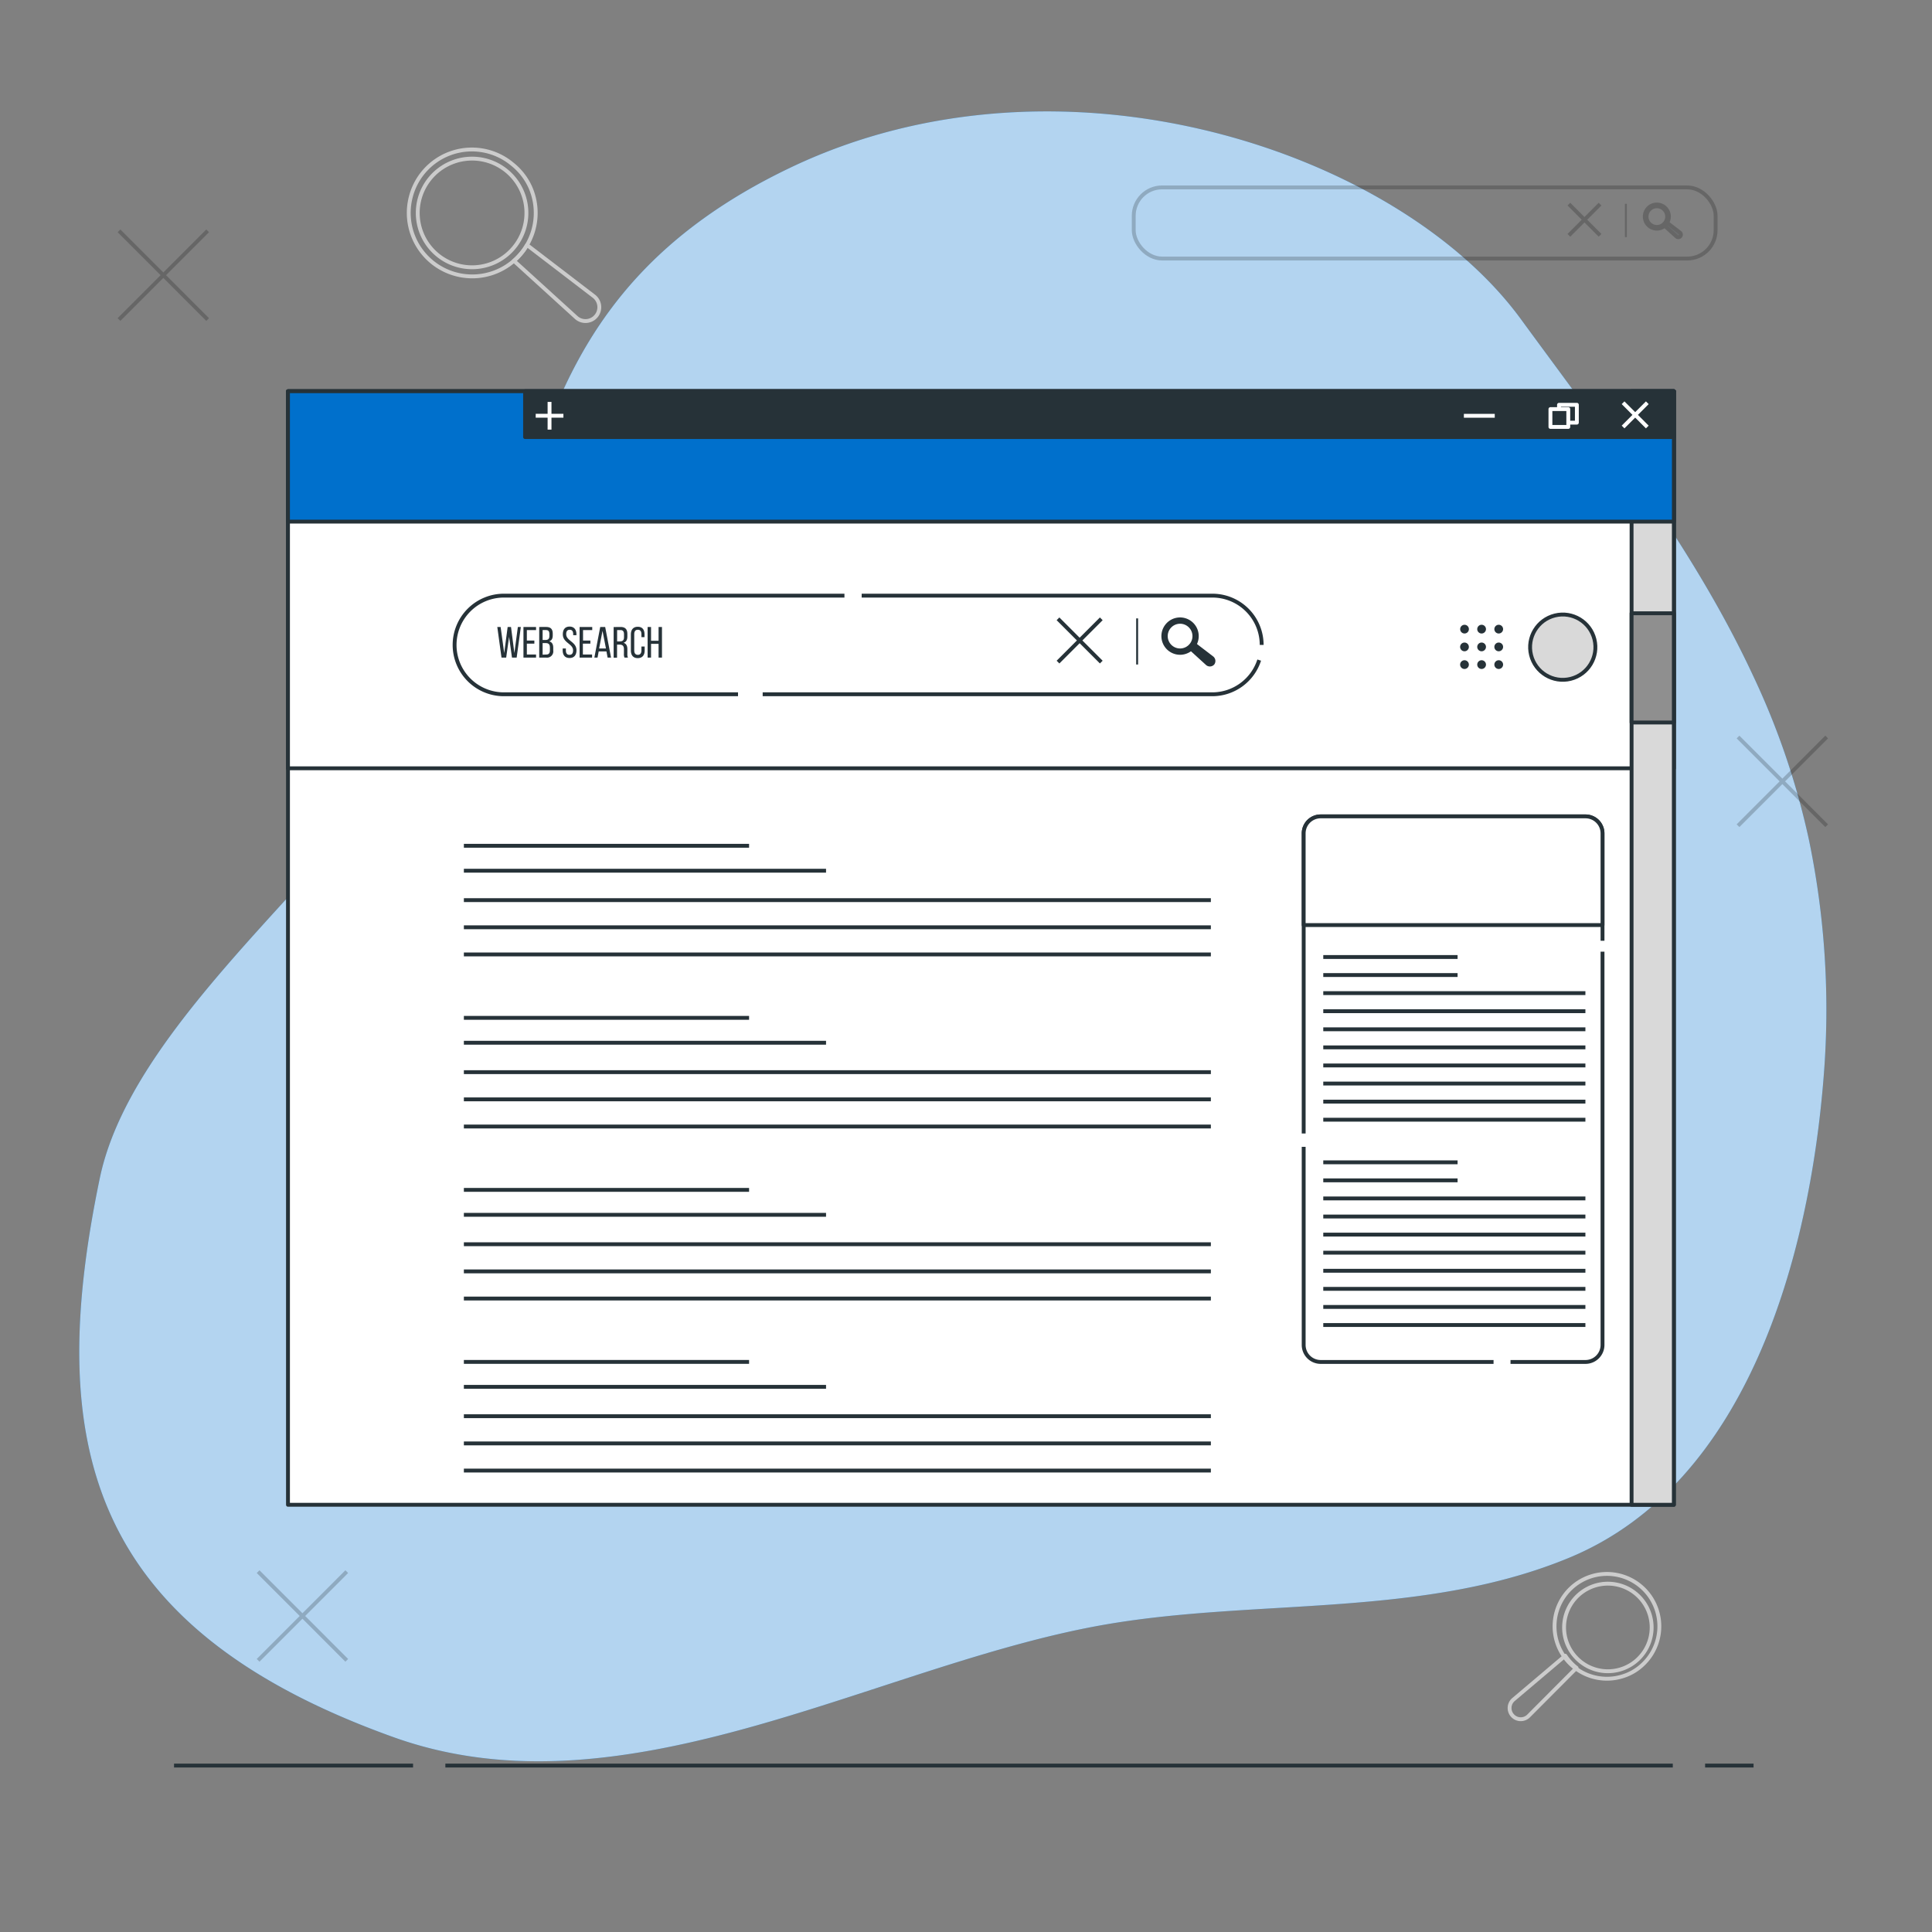 <svg xmlns="http://www.w3.org/2000/svg" viewBox="0 0 500 500"><rect x="0" y="0" width="500" height="500" fill="#808080" stroke="none"/><path fill="#0070cc" d="M453.76 175c-15.43-33.19-38.5-62.78-60.13-92.37-31.76-43.5-118.7-72.76-188.92-39.32s-63.54 87.78-85.27 131.25S35 260.66 25.81 305c-14.16 68.2-3.46 116.1 76.07 144.59 60.36 21.62 125.7-19.22 184.75-29.26 39.17-6.66 82-1.57 119.69-17.28 46.28-19.31 61.94-78.4 65.61-124a215.76 215.76 0 0 0-3.81-61.84A196.33 196.33 0 0 0 453.76 175Z"/><path fill="#fff" d="M453.76 175c-15.43-33.19-38.5-62.78-60.13-92.37-31.76-43.5-118.7-72.76-188.92-39.32s-63.54 87.78-85.27 131.25S35 260.66 25.81 305c-14.16 68.2-3.46 116.1 76.07 144.59 60.36 21.62 125.7-19.22 184.75-29.26 39.17-6.66 82-1.57 119.69-17.28 46.28-19.31 61.94-78.4 65.61-124a215.76 215.76 0 0 0-3.81-61.84A196.33 196.33 0 0 0 453.76 175Z" opacity=".7"/><g stroke-linejoin="round"><g stroke="#000" opacity=".2"><rect width="150.59" height="18.41" x="293.41" y="48.5" fill="none" rx="7.34"/><path fill="none" stroke-width=".5" d="M420.78 52.75v8.61"/><path fill="none" d="m414.09 52.83-8.07 8.07m0-8.07 8.07 8.07"/><path fill="#263238" d="M434.88 61.13a.68.68 0 0 1-1 .08l-3.31-3 .63-.75 3.55 2.72a.68.68 0 0 1 .13.95Z"/><path fill="none" d="M426.38 54.07a3.12 3.12 0 1 0 4.4-.42 3.11 3.11 0 0 0-4.4.42Zm4.47 3.69a2.67 2.67 0 1 1-.36-3.76 2.67 2.67 0 0 1 .36 3.76Z"/></g><path fill="none" stroke="#ccc" d="M154.28 81.79a3.58 3.58 0 0 1-5.12.41L133 67.5a16.11 16.11 0 0 0 1.87-1.91 14.47 14.47 0 0 0 1.52-2.18l17.33 13.27a3.58 3.58 0 0 1 .56 5.11Z"/><path fill="none" stroke="#ccc" d="M132.63 42.52a16 16 0 0 1 4.59 5.89 16.43 16.43 0 1 1-30.9 2.53 16.32 16.32 0 0 1 26.31-8.42Zm.37 21.56a14.06 14.06 0 1 1-1.86-19.8 14.05 14.05 0 0 1 1.86 19.8ZM391.45 444a2.88 2.88 0 0 1 .21-4.13l13.43-11.37a12.5 12.5 0 0 0 1.33 1.69 12 12 0 0 0 1.58 1.45l-12.41 12.46a2.87 2.87 0 0 1-4.14-.1Z"/><path fill="none" stroke="#ccc" d="M425.09 430.84a13 13 0 0 1-5.19 3 13.56 13.56 0 1 1 5.19-3Zm-17.27-1.94a11.33 11.33 0 1 1 16 .59 11.32 11.32 0 0 1-16-.59Z"/><path fill="none" stroke="#000" d="M89.74 406.74 66.8 429.69m0-22.95 22.94 22.95m383-238.95-22.94 22.95m0-22.95 22.94 22.95m-419-153.95L30.8 82.69m0-22.95 22.94 22.95" opacity=".2"/></g><path fill="#fff" stroke="#263238" stroke-linejoin="round" d="M74.53 101.25H433.2v288.19H74.53z"/><path fill="#fff" stroke="#263238" stroke-linejoin="round" d="M386.53 352.47h-44.74a4.4 4.4 0 0 1-4.4-4.4V296.8m77.34-50.51v101.78a4.41 4.41 0 0 1-4.41 4.4h-19.4m-53.53-59.12v-77.68a4.39 4.39 0 0 1 4.4-4.39h68.53a4.4 4.4 0 0 1 4.41 4.39v27.8"/><path fill="#fff" stroke="#263238" stroke-linejoin="round" d="M414.73 215.67v23.73h-77.34v-23.73a4.39 4.39 0 0 1 4.4-4.39h68.53a4.4 4.4 0 0 1 4.41 4.39ZM74.53 101.25H433.2v97.58H74.53z"/><circle cx="404.44" cy="167.46" r="8.45" fill="#d9d9d9" stroke="#263238" stroke-linejoin="round" transform="rotate(-13.85 404.55 167.48)"/><circle cx="379.02" cy="162.82" r="1.13" fill="#263238"/><path fill="#263238" d="M384.57 162.82a1.13 1.13 0 1 0-1.13 1.13 1.14 1.14 0 0 0 1.13-1.13Zm4.43 0a1.13 1.13 0 1 0-1.13 1.13 1.14 1.14 0 0 0 1.13-1.13Zm-8.86 4.6a1.13 1.13 0 1 0-1.12 1.13 1.13 1.13 0 0 0 1.12-1.13Zm4.43 0a1.13 1.13 0 1 0-1.13 1.13 1.14 1.14 0 0 0 1.13-1.13Zm4.43 0a1.13 1.13 0 1 0-1.13 1.13 1.14 1.14 0 0 0 1.13-1.13Zm-8.86 4.58a1.13 1.13 0 1 0-1.12 1.13 1.13 1.13 0 0 0 1.12-1.13Zm4.43 0a1.13 1.13 0 1 0-1.13 1.13 1.14 1.14 0 0 0 1.13-1.13Zm4.43 0a1.13 1.13 0 1 0-1.13 1.13A1.14 1.14 0 0 0 389 172Z"/><path fill="#fff" stroke="#263238" stroke-linejoin="round" d="M325.88 170.83a12.78 12.78 0 0 1-12.16 8.85H197.38M223 154.15h90.75a12.76 12.76 0 0 1 12.77 12.76M191 179.68h-60.59a12.76 12.76 0 0 1-12.76-12.77 12.76 12.76 0 0 1 12.76-12.76h88.13"/><path fill="none" stroke="#263238" stroke-linejoin="round" stroke-width=".5" d="M294.29 160.04v11.94"/><path fill="none" stroke="#263238" stroke-linejoin="round" d="m285.01 160.15-11.2 11.2m0-11.2 11.2 11.2"/><path fill="#263238" d="M131 170.19h-1.21l-1.09-7.93h.86l.93 6.75.89-6.74h.87l.87 6.75.9-6.76h.77l-1.08 7.93h-1.21l-.75-5.38Zm7.29-4.42v.8h-1.94v2.82h2.38v.8h-3.26v-7.93h3.26v.8h-2.38v2.71Zm3.04-3.51c1.23 0 1.72.59 1.72 1.76v.37c0 .84-.24 1.36-.93 1.58.77.21 1.06.82 1.06 1.69v.67a1.63 1.63 0 0 1-1.81 1.86h-1.82v-7.93Zm-.22 3.37c.7 0 1.07-.23 1.07-1.06v-.46c0-.71-.24-1.05-.88-1.05h-.87v2.57Zm.26 3.76c.65 0 .94-.34.94-1.08v-.7c0-.89-.35-1.18-1.11-1.18h-.77v3Zm7.81-5.23v.22h-.84v-.26c0-.72-.27-1.14-.9-1.14s-.91.42-.91 1.13c0 1.78 2.66 1.95 2.66 4.18 0 1.2-.58 2-1.79 2s-1.78-.78-1.78-2v-.46h.83v.5c0 .72.29 1.14.93 1.14s.93-.42.93-1.14c0-1.76-2.65-1.93-2.65-4.17 0-1.22.56-2 1.75-2s1.77.84 1.77 2Zm3.61 1.61v.8h-1.94v2.82h2.38v.8H150v-7.93h3.27v.8h-2.38v2.71Zm2.15 2.82-.3 1.6h-.82l1.52-7.93h1.28l1.52 7.93h-.89l-.3-1.6Zm.11-.76h1.77l-.89-4.57Zm5.55-5.57c1.24 0 1.76.63 1.76 1.81v.65c0 .87-.3 1.42-1 1.63.72.22 1 .8 1 1.65v1.24a2.07 2.07 0 0 0 .15.95h-.89a2.1 2.1 0 0 1-.15-1V168c0-.89-.42-1.18-1.15-1.18h-.63v3.39h-.88v-7.93Zm-.23 3.74c.7 0 1.12-.23 1.12-1.09v-.76c0-.71-.26-1.09-.92-1.09h-.86V166Zm6.43-1.83v.72h-.8v-.76c0-.71-.28-1.15-.93-1.15s-.93.44-.93 1.15v4.19c0 .72.3 1.15.93 1.15s.93-.43.93-1.15v-1h.84v1c0 1.2-.57 2-1.79 2s-1.78-.79-1.78-2v-4.11c0-1.2.56-2 1.78-2s1.75.79 1.75 1.96Zm1.69 2.45v3.57h-.89v-7.93h.89v3.57h1.95v-3.57h.88v7.93h-.88v-3.57Z"/><path fill="#263238" stroke="#263238" stroke-linejoin="round" d="M313.85 171.66a1 1 0 0 1-1.35.11l-4.59-4.18.87-1.05 4.92 3.77a1 1 0 0 1 .15 1.35Z"/><path fill="#263238" stroke="#263238" stroke-linejoin="round" d="M302.06 161.87a4.33 4.33 0 1 0 6.1-.58 4.32 4.32 0 0 0-6.1.58Zm6.19 5.12a3.7 3.7 0 1 1-.49-5.22 3.7 3.7 0 0 1 .49 5.23Z"/><path fill="#d9d9d9" stroke="#263238" stroke-linejoin="round" d="M422.25 101.25h10.94v288.19h-10.94z"/><path fill="#8f8f8f" stroke="#263238" stroke-linejoin="round" d="M422.25 158.71h10.94v28.27h-10.94z"/><path fill="#0070cc" stroke="#263238" stroke-linejoin="round" d="M74.53 101.25H433.2v33.74H74.53z"/><path fill="#263238" stroke="#263238" stroke-linejoin="round" d="M135.89 101.25H433.2v11.86H135.89z"/><path fill="none" stroke="#fff" stroke-linejoin="round" d="m426.32 104.23-6.27 6.28m0-6.28 6.27 6.28"/><path fill="#263238" stroke="#fff" stroke-linejoin="round" d="M403.47 104.76h4.62v4.62h-4.62z"/><path fill="#263238" stroke="#fff" stroke-linejoin="round" d="M401.25 105.87h4.62v4.62h-4.62z"/><path fill="none" stroke="#fff" stroke-linejoin="round" d="M386.84 107.6h-7.99m-236.63-3.59v7.17m3.59-3.59h-7.17"/><path fill="#fff" stroke="#263238" stroke-linejoin="round" d="M120.05 218.89h73.81m-73.81 6.45h93.73m-93.73 7.61h193.32m-193.32 7.03h193.32m-193.32 7.03h193.32m-193.32 16.41h73.81m-73.81 6.44h93.73m-93.73 7.62h193.32m-193.32 7.03h193.32m-193.32 7.03h193.32m-193.32 16.4h73.81m-73.81 6.45h93.73M120.05 322h193.32m-193.32 7.03h193.32m-193.32 7.03h193.32m-193.32 16.4h73.81m-73.81 6.45h93.73m-93.73 7.61h193.32m-193.32 7.03h193.32m-193.32 7.03h193.32m29.09-132.91h34.76m-34.76 4.67h34.76m-34.76 4.68h67.84m-67.84 4.68h67.84m-67.84 4.68h67.84m-67.84 4.68h67.84m-67.84 4.68h67.84m-67.84 4.68h67.84m-67.84 4.68h67.84m-67.84 4.68h67.84m-67.84 11.03h34.76m-34.76 4.67h34.76m-34.76 4.68h67.84m-67.84 4.68h67.84m-67.84 4.68h67.84m-67.84 4.68h67.84m-67.84 4.68h67.84m-67.84 4.68h67.84m-67.84 4.68h67.84m-67.84 4.68h67.84"/><path fill="none" stroke="#263238" stroke-linejoin="round" d="M441.28 456.93h12.54m-338.56 0h317.66m-387.88 0h61.86"/></svg>